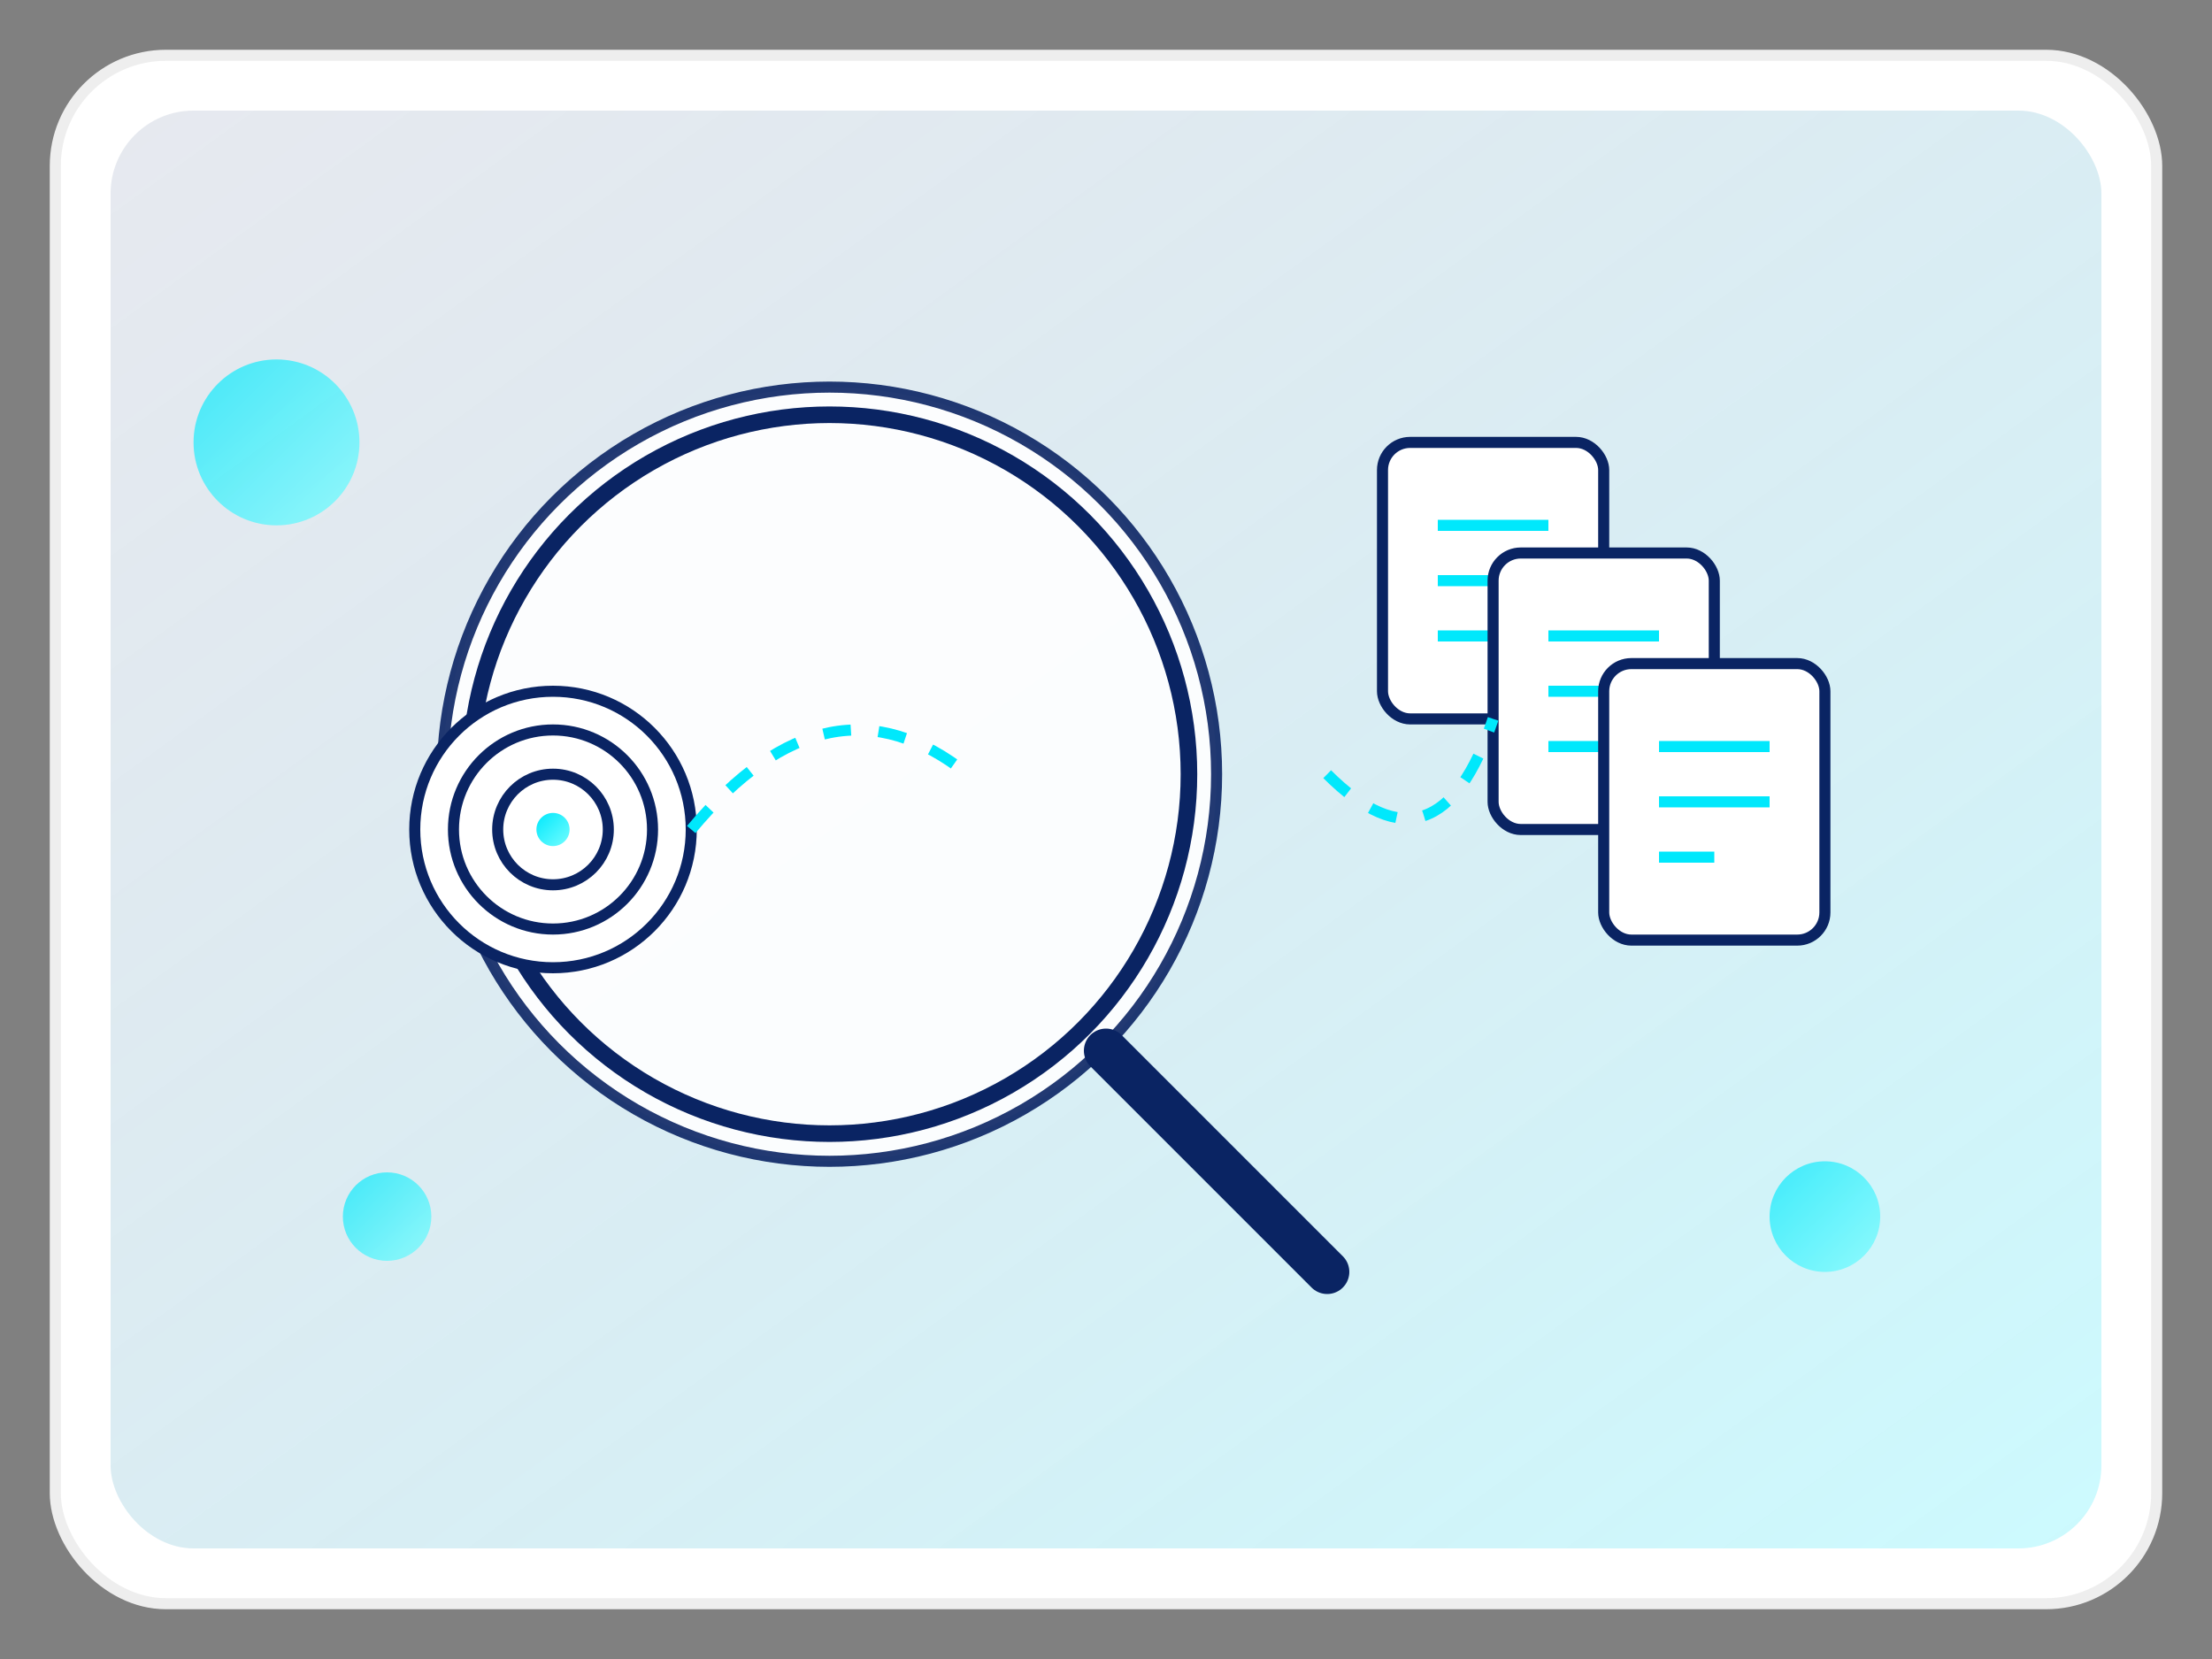 <?xml version="1.0" encoding="UTF-8"?>
<svg width="400" height="300" viewBox="0 0 400 300" xmlns="http://www.w3.org/2000/svg">
  <rect x="0" y="0" width="400" height="300" fill="#808080" stroke="none"/>
  <!-- Discovery Process Illustration -->
  <defs>
    <linearGradient id="bgGradient" x1="0%" y1="0%" x2="100%" y2="100%">
      <stop offset="0%" stop-color="#0a2463" stop-opacity="0.1"/>
      <stop offset="100%" stop-color="#00e8fc" stop-opacity="0.2"/>
    </linearGradient>
    <linearGradient id="accentGradient" x1="0%" y1="0%" x2="100%" y2="100%">
      <stop offset="0%" stop-color="#00e8fc"/>
      <stop offset="100%" stop-color="#73fdff"/>
    </linearGradient>
  </defs>
  
  <!-- Background -->
  <rect x="10" y="10" width="380" height="280" rx="20" fill="white" stroke="#eee" stroke-width="2"/>
  <rect x="20" y="20" width="360" height="260" rx="15" fill="url(#bgGradient)"/>
  
  <!-- Magnifying Glass -->
  <circle cx="150" cy="140" r="70" fill="white" opacity="0.9" stroke="#0a2463" stroke-width="2"/>
  <circle cx="150" cy="140" r="65" fill="none" stroke="#0a2463" stroke-width="3"/>
  <line x1="200" y1="190" x2="240" y2="230" stroke="#0a2463" stroke-width="8" stroke-linecap="round"/>
  
  <!-- Document Icons -->
  <rect x="250" y="80" width="40" height="50" rx="5" fill="white" stroke="#0a2463" stroke-width="2"/>
  <line x1="260" y1="95" x2="280" y2="95" stroke="#00e8fc" stroke-width="2"/>
  <line x1="260" y1="105" x2="280" y2="105" stroke="#00e8fc" stroke-width="2"/>
  <line x1="260" y1="115" x2="270" y2="115" stroke="#00e8fc" stroke-width="2"/>
  
  <rect x="270" y="100" width="40" height="50" rx="5" fill="white" stroke="#0a2463" stroke-width="2"/>
  <line x1="280" y1="115" x2="300" y2="115" stroke="#00e8fc" stroke-width="2"/>
  <line x1="280" y1="125" x2="300" y2="125" stroke="#00e8fc" stroke-width="2"/>
  <line x1="280" y1="135" x2="290" y2="135" stroke="#00e8fc" stroke-width="2"/>
  
  <rect x="290" y="120" width="40" height="50" rx="5" fill="white" stroke="#0a2463" stroke-width="2"/>
  <line x1="300" y1="135" x2="320" y2="135" stroke="#00e8fc" stroke-width="2"/>
  <line x1="300" y1="145" x2="320" y2="145" stroke="#00e8fc" stroke-width="2"/>
  <line x1="300" y1="155" x2="310" y2="155" stroke="#00e8fc" stroke-width="2"/>
  
  <!-- Target/Goal Icon -->
  <circle cx="100" cy="150" r="25" fill="white" stroke="#0a2463" stroke-width="2"/>
  <circle cx="100" cy="150" r="18" fill="none" stroke="#0a2463" stroke-width="2"/>
  <circle cx="100" cy="150" r="10" fill="none" stroke="#0a2463" stroke-width="2"/>
  <circle cx="100" cy="150" r="3" fill="url(#accentGradient)"/>
  
  <!-- Connecting Lines -->
  <path d="M125 150 Q 150 120 175 140" fill="none" stroke="#00e8fc" stroke-width="2" stroke-dasharray="5,5"/>
  <path d="M240 140 Q 260 160 270 130" fill="none" stroke="#00e8fc" stroke-width="2" stroke-dasharray="5,5"/>
  
  <!-- Decorative Elements -->
  <circle cx="50" cy="80" r="15" fill="url(#accentGradient)" opacity="0.7"/>
  <circle cx="330" cy="220" r="10" fill="url(#accentGradient)" opacity="0.7"/>
  <circle cx="70" cy="220" r="8" fill="url(#accentGradient)" opacity="0.7"/>
</svg>
